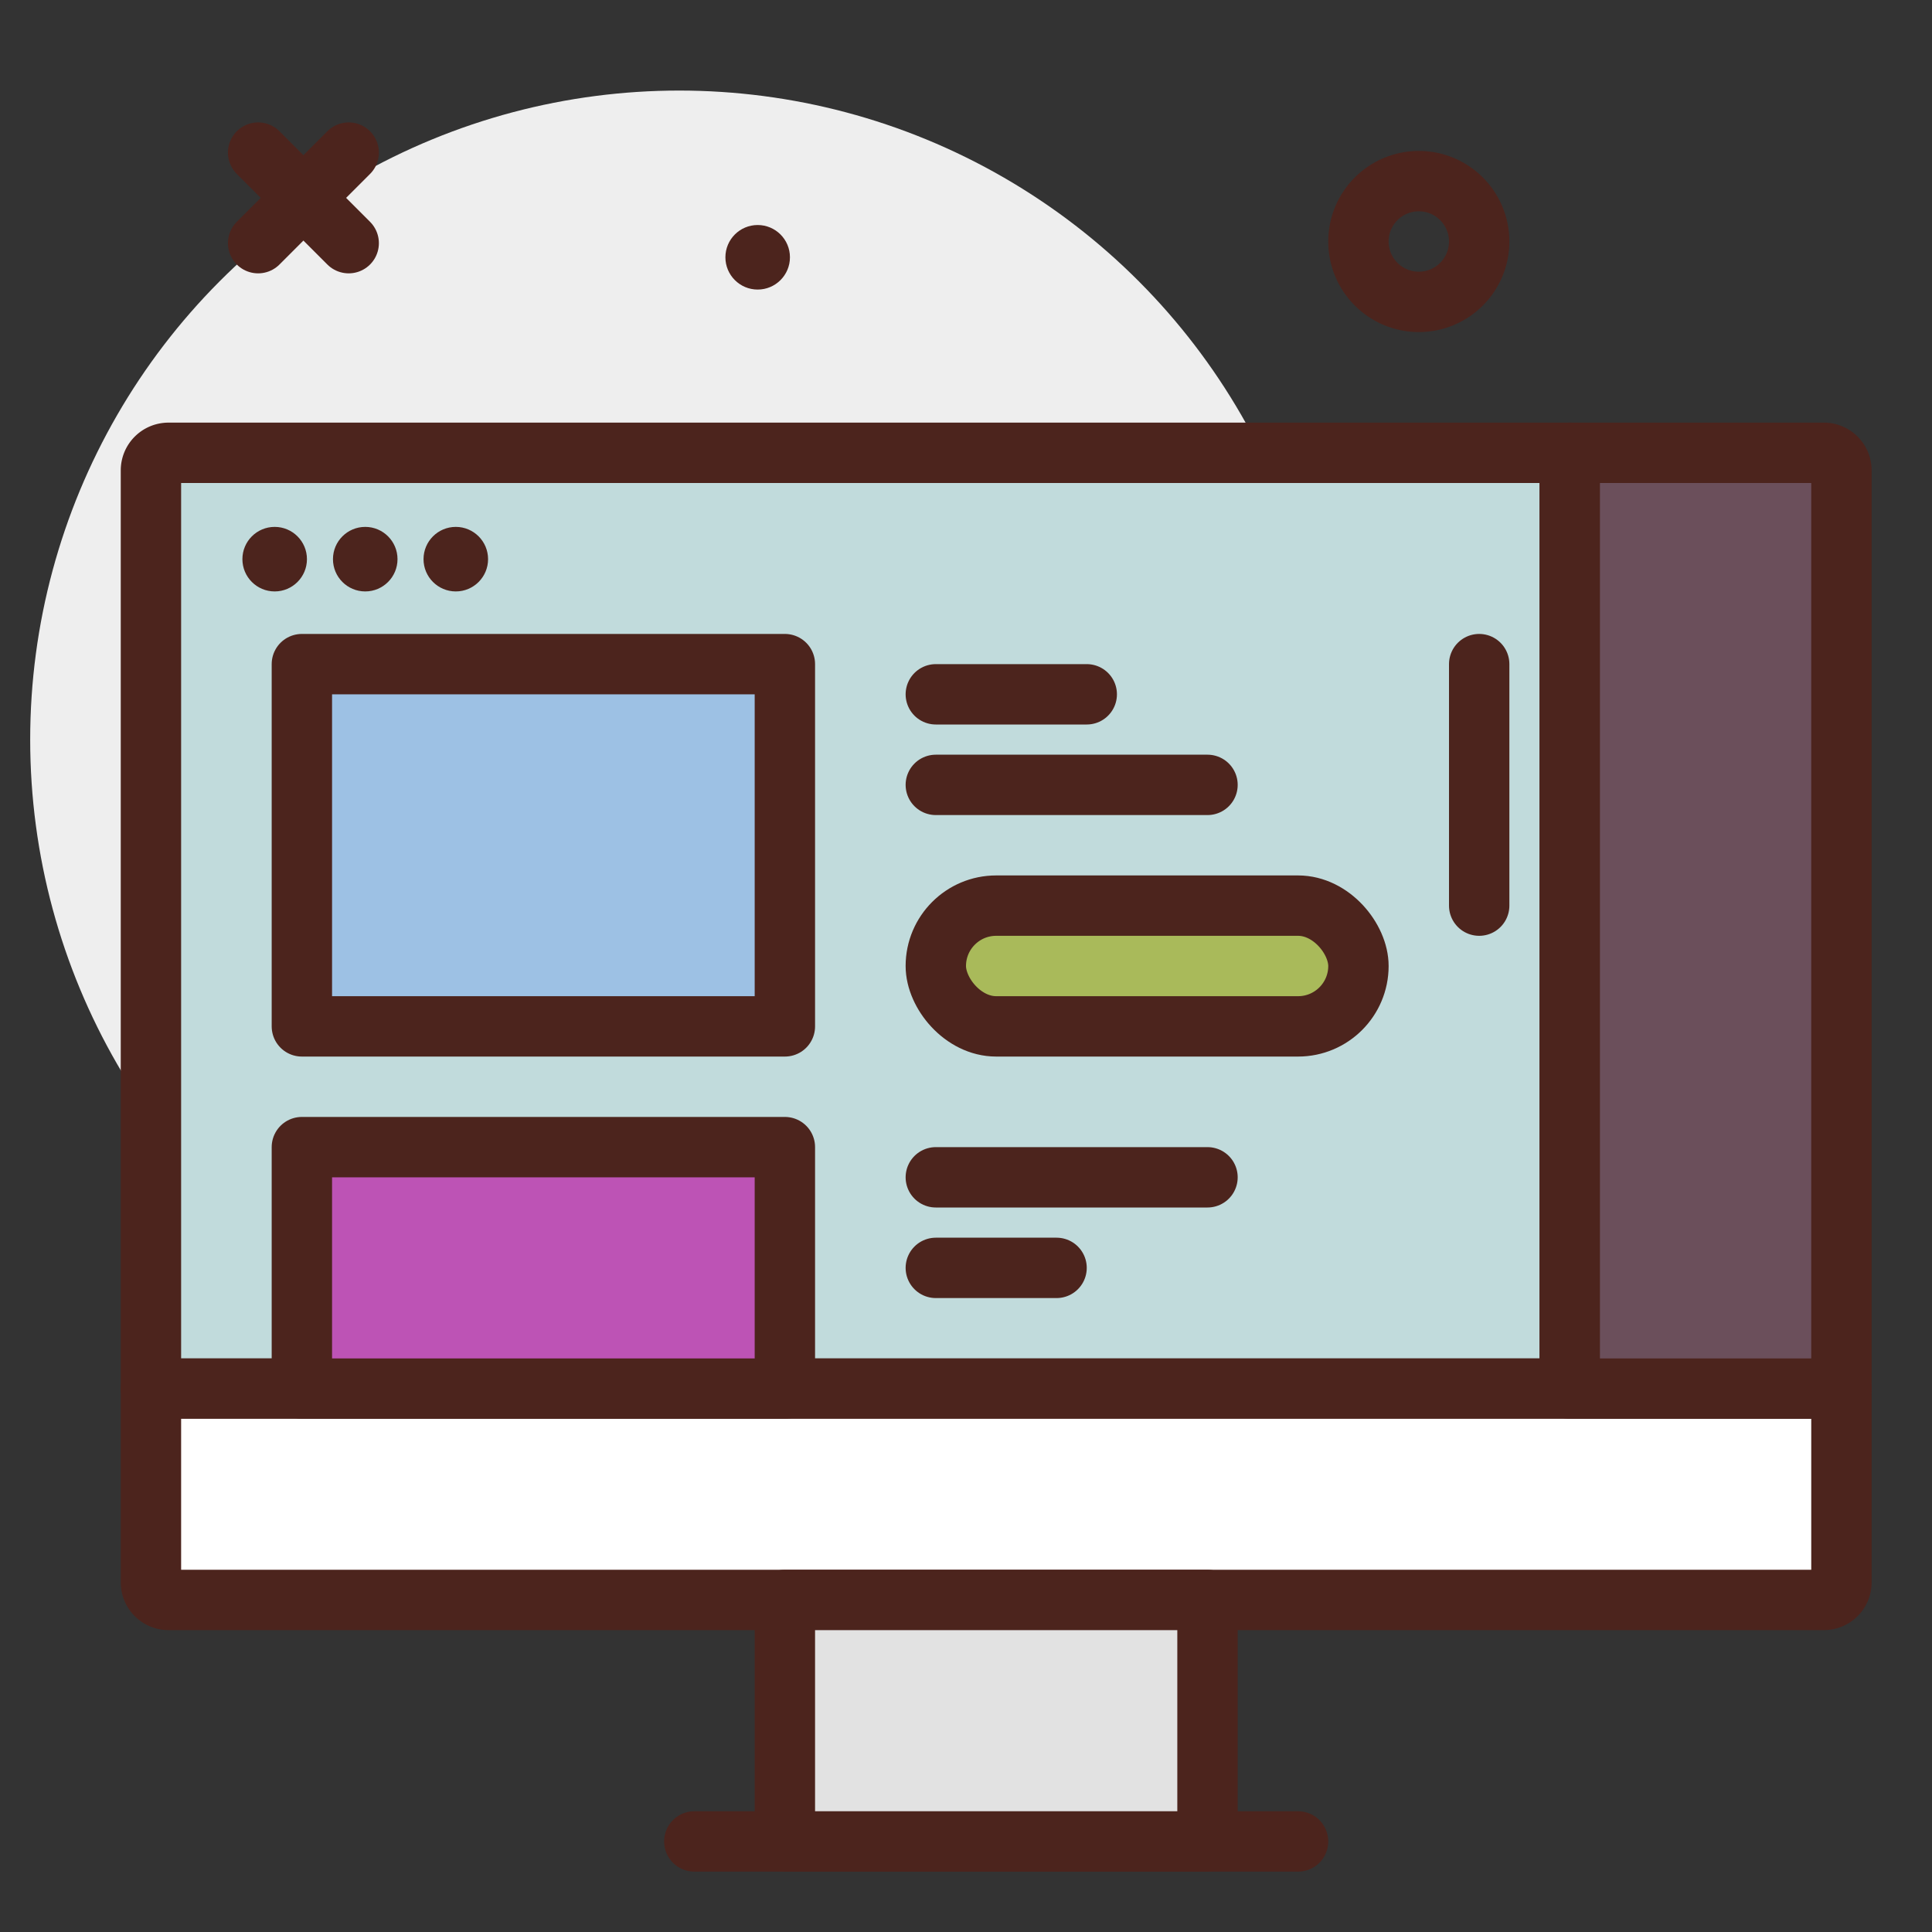 <?xml version="1.0" ?><svg viewBox="0 0 64 64" xmlns="http://www.w3.org/2000/svg"><rect x="0" y="0" width="64" height="64" fill="#333333" stroke="none"/><defs><style>.cls-1{fill:#eee;}.cls-2{fill:#c1dbdc;}.cls-10,.cls-2,.cls-3,.cls-5,.cls-6,.cls-7,.cls-8,.cls-9{stroke:#4c241d;stroke-linecap:round;stroke-linejoin:round;stroke-width:2px;}.cls-3{fill:none;}.cls-4{fill:#4c241d;}.cls-5{fill:#fff;}.cls-6{fill:#e2e2e2;}.cls-7{fill:#9dc1e4;}.cls-8{fill:#bd53b5;}.cls-9{fill:#a9ba5a;}.cls-10{fill:#6b4f5b;}</style></defs><g id="portfolio"><circle class="cls-1" cx="22.5" cy="24.5" r="21.5"/><path class="cls-2" d="M5.582,15A.582.582,0,0,0,5,15.582V46H52V15Z"/><circle class="cls-3" cx="47" cy="8" r="2"/><circle class="cls-4" cx="25.099" cy="8.523" r="1.069"/><line class="cls-3" x1="8.551" x2="11.551" y1="5.055" y2="8.055"/><line class="cls-3" x1="11.551" x2="8.551" y1="5.055" y2="8.055"/><path class="cls-5" d="M5,46H61a0,0,0,0,1,0,0v6.418A.582.582,0,0,1,60.418,53H5.582A.582.582,0,0,1,5,52.418V46A0,0,0,0,1,5,46Z"/><line class="cls-3" x1="23" x2="43" y1="61" y2="61"/><rect class="cls-6" height="8" width="14" x="26" y="53"/><rect class="cls-7" height="12" width="16" x="10" y="22"/><rect class="cls-8" height="8" width="16" x="10" y="38"/><circle class="cls-4" cx="9.099" cy="18.523" r="1.069"/><circle class="cls-4" cx="12.099" cy="18.523" r="1.069"/><circle class="cls-4" cx="15.099" cy="18.523" r="1.069"/><line class="cls-3" x1="31" x2="36" y1="23" y2="23"/><line class="cls-3" x1="31" x2="40" y1="26" y2="26"/><line class="cls-3" x1="31" x2="40" y1="39" y2="39"/><line class="cls-3" x1="31" x2="35" y1="42" y2="42"/><rect class="cls-9" height="4" rx="2" width="14" x="31" y="30"/><line class="cls-3" x1="49" x2="49" y1="22" y2="30"/><path class="cls-10" d="M60.418,15H52V46h9V15.582A.582.582,0,0,0,60.418,15Z"/></g></svg>